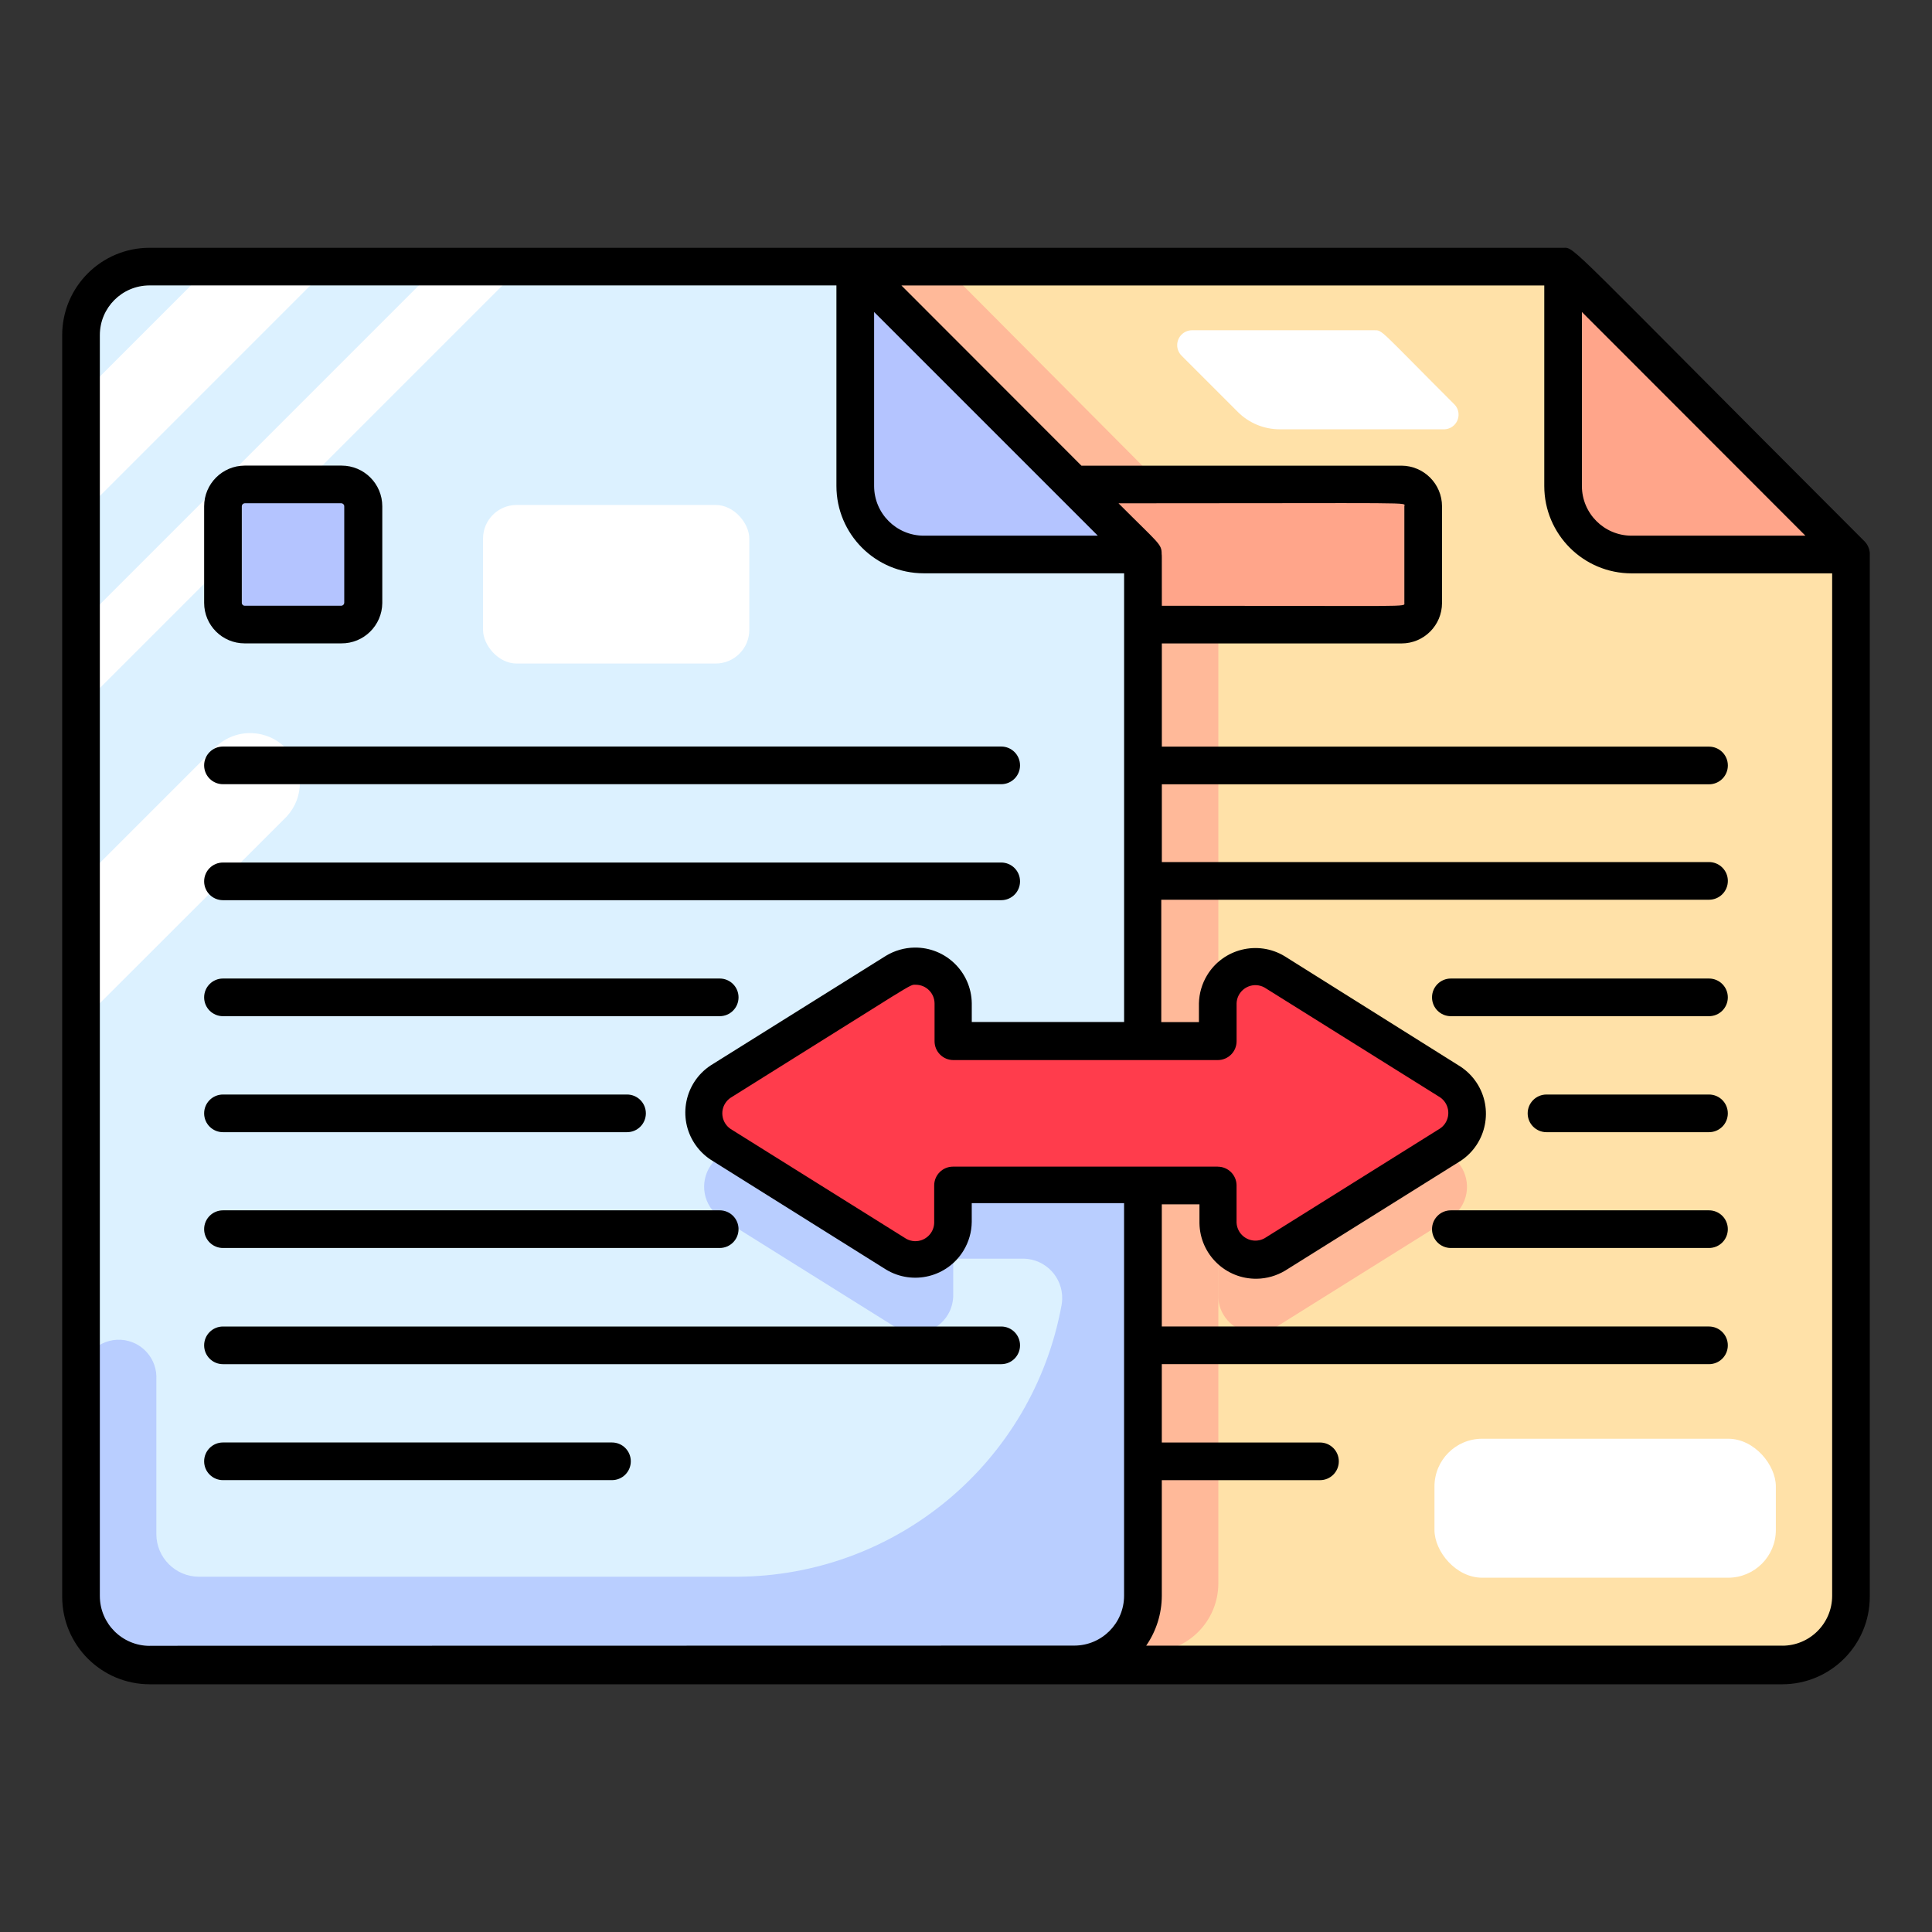 <?xml version="1.0" encoding="UTF-8"?>
<svg id="Layer_1" data-name="Layer 1" xmlns="http://www.w3.org/2000/svg" viewBox="0 0 512 512">
  <rect x="0" y="0" width="512" height="512" fill="#333333" stroke="none"/>
  <defs>
    <style>
      .cls-1 {
        fill: #dcf1ff;
      }

      .cls-2 {
        fill: #ffe1a8;
      }

      .cls-3 {
        fill: #b4c4ff;
      }

      .cls-4 {
        fill: #b9ceff;
      }

      .cls-5 {
        fill: #fff;
      }

      .cls-6 {
        fill: #ffa58a;
      }

      .cls-7 {
        fill: #ffb999;
      }

      .cls-8 {
        fill: #ff3c4c;
      }
    </style>
  </defs>
  <g id="Convert_File" data-name="Convert File">
    <path class="cls-2" d="M490.53,143.9v275.95c0,10.03-8.13,18.16-18.16,18.16-.02,0-.03,0-.05,0-262.02,0-245.86,0-247.6,0-8.96-1.25-15.63-8.92-15.62-17.96V85.72c0-10.03,8.13-18.16,18.16-18.16h186.97l76.3,76.35Z"/>
    <path class="cls-5" d="M385.24,106.98c-19.96-19.96-18.81-19.46-21.06-19.46h-48.3c-2.18.02-3.93,1.8-3.91,3.98,0,1.01.41,1.98,1.11,2.71l14.97,14.97c2.95,2.95,6.96,4.6,11.13,4.59h43.66c2.15-.11,3.8-1.94,3.69-4.09-.05-1.04-.52-2.01-1.29-2.7Z"/>
    <rect class="cls-5" x="380.15" y="381.28" width="90.47" height="36.83" rx="12.64" ry="12.64"/>
    <path class="cls-7" d="M322.87,143.65v275.95c0,10.04-8.12,18.19-18.16,18.21h-79.84c-8.96-1.25-15.63-8.92-15.62-17.96V85.52c0-10.03,8.13-18.16,18.16-18.16h19.56l75.9,76.3Z"/>
    <path class="cls-7" d="M384.29,322.84l-46.51,29.09c-4.77,2.76-10.88,1.12-13.63-3.65-.83-1.44-1.29-3.07-1.34-4.74v-9.98h-70.26v9.98c-.14,5.51-4.72,9.86-10.23,9.72-1.67-.04-3.29-.5-4.74-1.34l-46.46-29.09c-4.62-3.01-5.92-9.2-2.9-13.81.76-1.16,1.75-2.15,2.9-2.9l46.51-29.09c4.77-2.76,10.88-1.13,13.63,3.65.83,1.43,1.28,3.04,1.34,4.69v9.98h70.11v-9.98c.17-5.51,4.77-9.84,10.28-9.67,1.65.05,3.26.51,4.69,1.34l46.51,29.09c4.63,2.98,5.97,9.16,2.99,13.79-.75,1.16-1.73,2.16-2.89,2.92h0Z"/>
    <path class="cls-6" d="M490.53,143.9h-58.13c-10.03,0-18.16-8.13-18.16-18.16v-58.18l76.3,76.35Z"/>
    <rect class="cls-6" x="243.52" y="125.09" width="133.63" height="37.13" rx="6.19" ry="6.19"/>
    <path class="cls-1" d="M302.91,143.65v275.95c0,10.04-8.12,18.19-18.16,18.21H39.68c-10.06,0-18.21-8.15-18.21-18.21h0V85.52c0-10.03,8.13-18.16,18.16-18.16h187.02l76.25,76.3Z"/>
    <path class="cls-4" d="M252.56,295.4v-9.98c-.17-5.51-4.77-9.84-10.28-9.67-1.65.05-3.26.51-4.69,1.34l-46.46,29.04c-4.62,3.01-5.92,9.2-2.9,13.81.76,1.16,1.75,2.15,2.9,2.9l46.51,29.09c4.77,2.76,10.88,1.12,13.63-3.65.83-1.44,1.29-3.07,1.34-4.74v-9.98h18.76c5.76.17,10.29,4.97,10.12,10.73-.01.49-.06.97-.14,1.45-7.56,41.68-43.82,72.01-86.18,72.11H52.76c-6.26,0-11.33-5.07-11.33-11.33v-40.87c.35-5.5-3.83-10.24-9.33-10.59-2.86-.18-5.66.88-7.68,2.9-1.87,1.86-2.93,4.39-2.94,7.04v54.59c0,10.06,8.15,18.21,18.21,18.21h245.06c10.03,0,18.16-8.13,18.16-18.16v-124.25h-50.35Z"/>
    <path class="cls-5" d="M90.33,67.56L21.47,136.42v-31.64l37.23-37.23h31.64Z"/>
    <path class="cls-5" d="M141.23,67.56L21.47,187.32v-22.16l97.6-97.6h22.16Z"/>
    <path class="cls-5" d="M76.01,216.36l-54.54,54.49v-37.18l35.93-35.93c5.36-4.92,13.7-4.55,18.61.81,4.62,5.04,4.62,12.77,0,17.8h0Z"/>
    <rect class="cls-5" x="128.01" y="133.82" width="70.56" height="42.02" rx="8.91" ry="8.91"/>
    <path class="cls-3" d="M302.91,143.65h-58.08c-10.03,0-18.16-8.13-18.16-18.16v-58.13l76.25,76.3Z"/>
    <rect class="cls-3" x="59.09" y="125.09" width="37.13" height="37.13" rx="6.19" ry="6.19"/>
    <path class="cls-8" d="M384.29,300.14l-46.51,29.09c-4.77,2.76-10.88,1.12-13.63-3.65-.83-1.44-1.29-3.07-1.34-4.74v-10.08h-70.26v9.98c-.14,5.51-4.72,9.86-10.23,9.72-1.67-.04-3.29-.5-4.74-1.34l-46.46-28.99c-4.62-3.01-5.92-9.2-2.9-13.81.76-1.16,1.75-2.15,2.9-2.9l46.51-29.09c4.77-2.76,10.88-1.13,13.63,3.65.83,1.43,1.28,3.04,1.34,4.69v9.98h70.11v-9.98c.17-5.51,4.77-9.84,10.28-9.67,1.65.05,3.26.51,4.69,1.34l46.51,29.09c4.63,2.98,5.97,9.16,2.99,13.79-.75,1.16-1.73,2.16-2.89,2.92h0Z"/>
    <g>
      <path d="M495.52,146.65c-.07-1.2-.56-2.33-1.4-3.19-79.84-79.84-76.6-77.79-79.84-77.79H39.63c-12.79,0-23.15,10.37-23.15,23.15v334.33c0,12.81,10.39,23.2,23.2,23.2h432.63c12.81,0,23.2-10.39,23.2-23.2,0-.08,0-.17,0-.25,0-295.31,0-274.95,0-276.25h0ZM419.22,82.68l59.23,59.28h-46.06c-7.28,0-13.17-5.9-13.17-13.17v-46.11ZM231.65,82.68l59.28,59.28h-46.11c-7.28,0-13.17-5.9-13.17-13.17v-46.11ZM307.85,146.75c0-2.64-.8-2.69-11.43-13.37,80.89,0,75.75-.35,75.75.8v25.6c0,1.15,2.94.75-64.27.75,0-16.97,0-12.52-.05-13.77ZM39.68,436.17c-7.3,0-13.22-5.92-13.22-13.22,0-.02,0-.03,0-.05V88.81c0-7.28,5.9-13.17,13.17-13.17h182.03v53.14c0,12.79,10.37,23.15,23.15,23.15h53.09v118.91h-40.37v-4.99c-.13-8.27-6.94-14.86-15.21-14.73-2.64.04-5.23.79-7.5,2.15l-46.51,29.09c-6.89,4.57-8.77,13.86-4.2,20.75,1.11,1.67,2.53,3.09,4.2,4.2l46.51,29.14c7.08,4.27,16.28,2,20.55-5.08,1.38-2.28,2.12-4.88,2.15-7.54v-4.99h40.37v104.04c0,7.28-5.89,13.2-13.17,13.22l-245.06.05ZM322.72,309.17h-70.16c-2.76,0-4.99,2.23-4.99,4.99v9.98c-.11,2.75-2.44,4.89-5.19,4.78-.79-.03-1.56-.25-2.24-.64l-46.51-29.09c-2.29-1.54-2.9-4.64-1.36-6.92.36-.54.82-1,1.36-1.36,50.2-31.34,47.26-29.94,49.05-29.94,2.76,0,4.99,2.23,4.99,4.99v9.98c0,2.76,2.23,4.99,4.99,4.99h70.06c2.76,0,4.99-2.23,4.99-4.99v-10.08c.11-2.75,2.44-4.89,5.19-4.78.79.03,1.56.25,2.24.64l46.51,29.09c2.27,1.56,2.85,4.66,1.3,6.94-.35.51-.79.95-1.3,1.3l-46.51,29.09c-2.4,1.35-5.44.5-6.8-1.9-.39-.69-.61-1.46-.64-2.24v-9.98c-.08-2.7-2.29-4.84-4.99-4.84h0ZM472.41,436.12h-168.66c2.69-3.89,4.13-8.5,4.14-13.22v-30.64h41.92c2.76,0,4.99-2.23,4.99-4.99s-2.23-4.99-4.99-4.99h-41.92v-20.76h145.01c2.76,0,4.99-2.23,4.99-4.99s-2.23-4.99-4.99-4.99h-145.01v-32.38h9.98v4.99c.13,8.27,6.94,14.86,15.21,14.73,2.64-.04,5.23-.79,7.5-2.15l46.51-29.09c6.89-4.57,8.77-13.86,4.2-20.75-1.11-1.67-2.53-3.09-4.2-4.2l-46.66-29.29c-7.08-4.27-16.28-2-20.55,5.08-1.35,2.24-2.09,4.79-2.15,7.4v4.99h-9.98v-32.43h145.16c2.76,0,4.99-2.23,4.99-4.99s-2.23-4.99-4.99-4.99h-145.01v-20.61h145.01c2.76,0,4.99-2.23,4.99-4.99s-2.23-4.99-4.99-4.99h-145.01v-27.35h63.52c5.93,0,10.73-4.8,10.73-10.73h0v-25.6c0-5.93-4.8-10.75-10.73-10.78h-84.83l-47.7-47.75h170.36v53.14c0,12.79,10.37,23.15,23.15,23.15h53.14v270.96c0,7.3-5.92,13.22-13.22,13.22h.1Z"/>
      <path d="M452.9,259.32h-68.41c-2.76,0-4.99,2.23-4.99,4.99s2.23,4.99,4.99,4.99h68.41c2.76,0,4.99-2.23,4.99-4.99s-2.23-4.99-4.99-4.99Z"/>
      <path d="M452.9,290.06h-43.06c-2.76,0-4.99,2.23-4.99,4.99s2.23,4.99,4.99,4.99h43.06c2.76,0,4.99-2.23,4.99-4.99s-2.23-4.99-4.99-4.99Z"/>
      <path d="M452.9,320.75h-68.41c-2.76,0-4.99,2.23-4.99,4.99s2.23,4.99,4.99,4.99h68.41c2.76,0,4.99-2.23,4.99-4.99s-2.23-4.99-4.99-4.99Z"/>
      <path d="M265.33,351.54H59.09c-2.76,0-4.99,2.23-4.99,4.99s2.23,4.99,4.99,4.99h206.24c2.76,0,4.99-2.23,4.99-4.99s-2.23-4.99-4.99-4.99Z"/>
      <path d="M162.19,382.27H59.09c-2.76,0-4.99,2.23-4.99,4.99s2.23,4.99,4.99,4.99h103.09c2.76,0,4.99-2.23,4.99-4.99s-2.23-4.99-4.99-4.99Z"/>
      <path d="M64.83,170.5h25.6c5.95.06,10.82-4.73,10.88-10.68,0-.02,0-.03,0-.05v-25.6c0-5.95-4.83-10.78-10.78-10.78h-25.7c-5.93.03-10.73,4.85-10.73,10.78v25.6c0,5.93,4.8,10.73,10.73,10.73h0ZM64.08,134.17c0-.42.33-.77.75-.8h25.6c.44,0,.8.36.8.8v25.6c-.03.42-.38.75-.8.75h-25.6c-.41,0-.75-.34-.75-.75v-25.6Z"/>
      <path d="M59.09,207.82h206.24c2.76,0,4.99-2.23,4.99-4.99s-2.23-4.99-4.99-4.99H59.09c-2.76,0-4.99,2.23-4.99,4.99s2.23,4.99,4.99,4.99Z"/>
      <path d="M59.09,238.56h206.24c2.76,0,4.99-2.23,4.99-4.99s-2.23-4.99-4.99-4.99H59.09c-2.76,0-4.99,2.23-4.99,4.99s2.23,4.99,4.99,4.99Z"/>
      <path d="M59.09,269.3h131.64c2.76,0,4.99-2.23,4.99-4.99s-2.23-4.99-4.99-4.99H59.09c-2.76,0-4.99,2.23-4.99,4.99s2.23,4.99,4.99,4.99Z"/>
      <path d="M59.09,300.04h107.08c2.76,0,4.99-2.23,4.99-4.99s-2.23-4.99-4.99-4.99H59.09c-2.76,0-4.99,2.23-4.99,4.99s2.23,4.99,4.99,4.99Z"/>
      <path d="M59.09,330.73h131.64c2.76,0,4.99-2.23,4.99-4.99s-2.23-4.99-4.99-4.99H59.09c-2.76,0-4.99,2.23-4.99,4.99s2.23,4.99,4.99,4.99Z"/>
    </g>
  </g>
</svg>